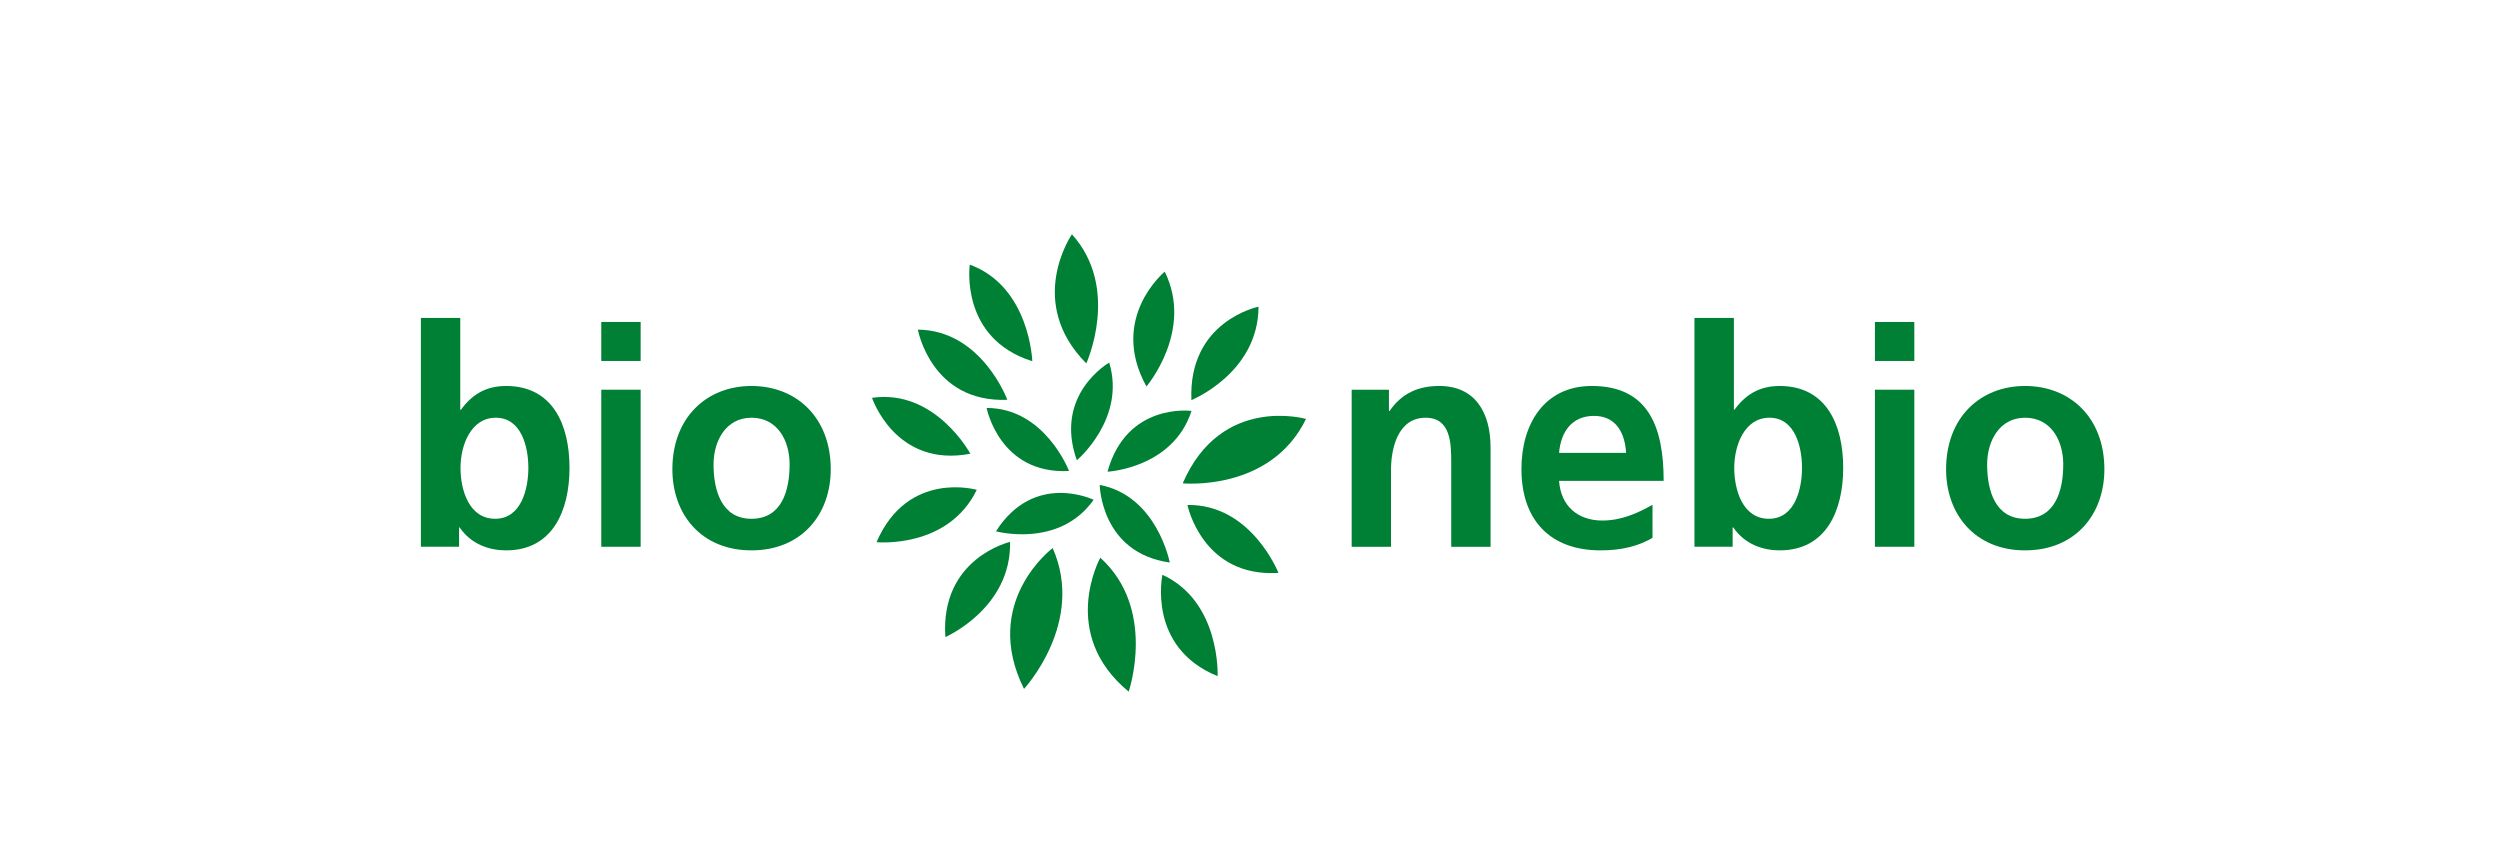 <svg viewBox="0 0 841.89 283.465" version="1.1" xmlns="http://www.w3.org/2000/svg" id="Layer_1">
  
  <defs>
    <style>
      .st0 {
        fill: #008035;
      }
    </style>
  </defs>
  <g>
    <path d="M141.732,107.071h13.266v30.931h.214c3.647-5.03,8.288-8.023,15.237-8.023,15.621,0,21.335,12.966,21.335,27.556,0,14.466-5.714,27.805-21.335,27.805-5.669,0-11.803-2.045-15.656-7.708h-.198v6.495h-12.862v-77.056ZM166.75,174.7c8.707,0,11.178-9.87,11.178-17.165,0-7.097-2.361-16.863-10.965-16.863-8.501,0-11.884,9.457-11.884,16.863,0,7.509,2.868,17.165,11.67,17.165Z" class="st0"></path>
    <path d="M202.484,108.425h13.259v13.134h-13.259v-13.134ZM202.484,131.237h13.259v52.89h-13.259v-52.89Z" class="st0"></path>
    <path d="M253.058,129.979c15.12,0,26.702,10.583,26.702,28.056,0,15.216-9.818,27.305-26.702,27.305s-26.63-12.089-26.63-27.305c0-17.473,11.584-28.056,26.63-28.056ZM253.058,174.7c10.199,0,12.847-9.465,12.847-18.313,0-8.125-4.155-15.715-12.847-15.715-8.612,0-12.767,7.832-12.767,15.715,0,8.744,2.684,18.313,12.767,18.313Z" class="st0"></path>
    <path d="M455.183,131.237h12.551v7.163h.223c4.117-6.039,9.779-8.421,16.709-8.421,12.06,0,17.293,8.832,17.293,20.797v33.352h-13.249v-28.246c0-6.466-.109-15.209-8.605-15.209-9.581,0-11.673,10.766-11.673,17.532v25.924h-13.249v-52.89Z" class="st0"></path>
    <path d="M556.492,181.134c-4.853,2.809-10.386,4.206-17.524,4.206-16.811,0-26.615-10.046-26.615-27.414,0-15.283,7.826-27.947,23.679-27.947,18.876,0,24.216,13.48,24.216,31.962h-35.223c.596,8.509,6.344,13.353,14.554,13.353,6.433,0,11.969-2.492,16.914-5.323v11.163ZM547.602,152.497c-.414-6.707-3.383-12.443-10.807-12.443s-11.175,5.332-11.771,12.443h22.578Z" class="st0"></path>
    <path d="M570.619,107.071h13.281v30.931h.19c3.646-5.03,8.309-8.023,15.217-8.023,15.655,0,21.401,12.966,21.401,27.556,0,14.466-5.745,27.805-21.401,27.805-5.62,0-11.746-2.045-15.593-7.708h-.234v6.495h-12.861v-77.056ZM595.679,174.7c8.708,0,11.158-9.87,11.158-17.165,0-7.097-2.37-16.863-10.949-16.863-8.517,0-11.871,9.457-11.871,16.863,0,7.509,2.845,17.165,11.662,17.165Z" class="st0"></path>
    <path d="M631.394,108.425h13.264v13.134h-13.264v-13.134ZM631.394,131.237h13.264v52.89h-13.264v-52.89Z" class="st0"></path>
    <path d="M681.951,129.979c15.137,0,26.711,10.583,26.711,28.056,0,15.216-9.797,27.305-26.711,27.305-16.81,0-26.593-12.089-26.593-27.305,0-17.473,11.534-28.056,26.593-28.056ZM681.951,174.7c10.178,0,12.862-9.465,12.862-18.313,0-8.125-4.177-15.715-12.862-15.715-8.619,0-12.766,7.832-12.766,15.715,0,8.744,2.663,18.313,12.766,18.313Z" class="st0"></path>
  </g>
  <g>
    <path d="M360.978,78.898s-15.738,22.731,4.838,43.484c0,0,11.591-25.297-4.838-43.484Z" class="st0"></path>
    <path d="M326.576,89.112s-3.53,24.805,21.062,32.535c0,0-.809-25.107-21.062-32.535Z" class="st0"></path>
    <path d="M309.095,110.998s4.449,24.651,30.13,23.643c0,0-8.619-23.423-30.13-23.643Z" class="st0"></path>
    <path d="M332.246,137.384s4.346,22.452,27.761,21.225c0,0-8.134-21.247-27.761-21.225Z" class="st0"></path>
    <path d="M293.652,133.965s7.846,23.673,33.123,18.833c0,0-11.804-21.906-33.123-18.833Z" class="st0"></path>
    <path d="M340.144,182.487s-23.585,5.426-21.79,32.054c0,0,22.282-9.683,21.79-32.054Z" class="st0"></path>
    <path d="M354.492,184.568s-24.239,18.113-9.649,47.42c0,0,20.746-22.343,9.649-47.42Z" class="st0"></path>
    <path d="M370.53,187.811s-14.156,25.613,9.561,45.101c0,0,9.568-27.828-9.561-45.101Z" class="st0"></path>
    <path d="M391.453,193.562s-5.288,24.437,18.59,34.138c0,0,1.082-25.093-18.59-34.138Z" class="st0"></path>
    <path d="M370.332,163.301s.331,22.871,23.592,26.129c0,0-4.265-22.459-23.592-26.129Z" class="st0"></path>
    <path d="M423.817,103.284s-23.723,4.766-22.605,31.446c0,0,22.54-9.09,22.605-31.446Z" class="st0"></path>
    <path d="M401.249,138.377s-21.864-2.949-28.284,20.473c0,0,22.055-1.154,28.284-20.473Z" class="st0"></path>
    <path d="M392.232,91.489s-18.936,15.524-6.163,38.668c0,0,16.01-18.79,6.163-38.668Z" class="st0"></path>
    <path d="M373.531,122.104s-18.804,10.684-10.897,32.901c0,0,16.634-14.01,10.897-32.901Z" class="st0"></path>
    <path d="M439.799,141.084s-28.586-8.296-41.514,21.687c0,0,29.607,2.883,41.514-21.687Z" class="st0"></path>
    <path d="M328.929,164.953s-23.26-6.75-33.755,17.629c0,0,24.055,2.367,33.755-17.629Z" class="st0"></path>
    <path d="M368.288,168.309s-19.951-9.7-32.894,10.611c0,0,21.29,5.833,32.894-10.611Z" class="st0"></path>
    <path d="M399.874,170.052s5.001,24.488,30.658,22.871c0,0-9.157-23.209-30.658-22.871Z" class="st0"></path>
  </g>
</svg>